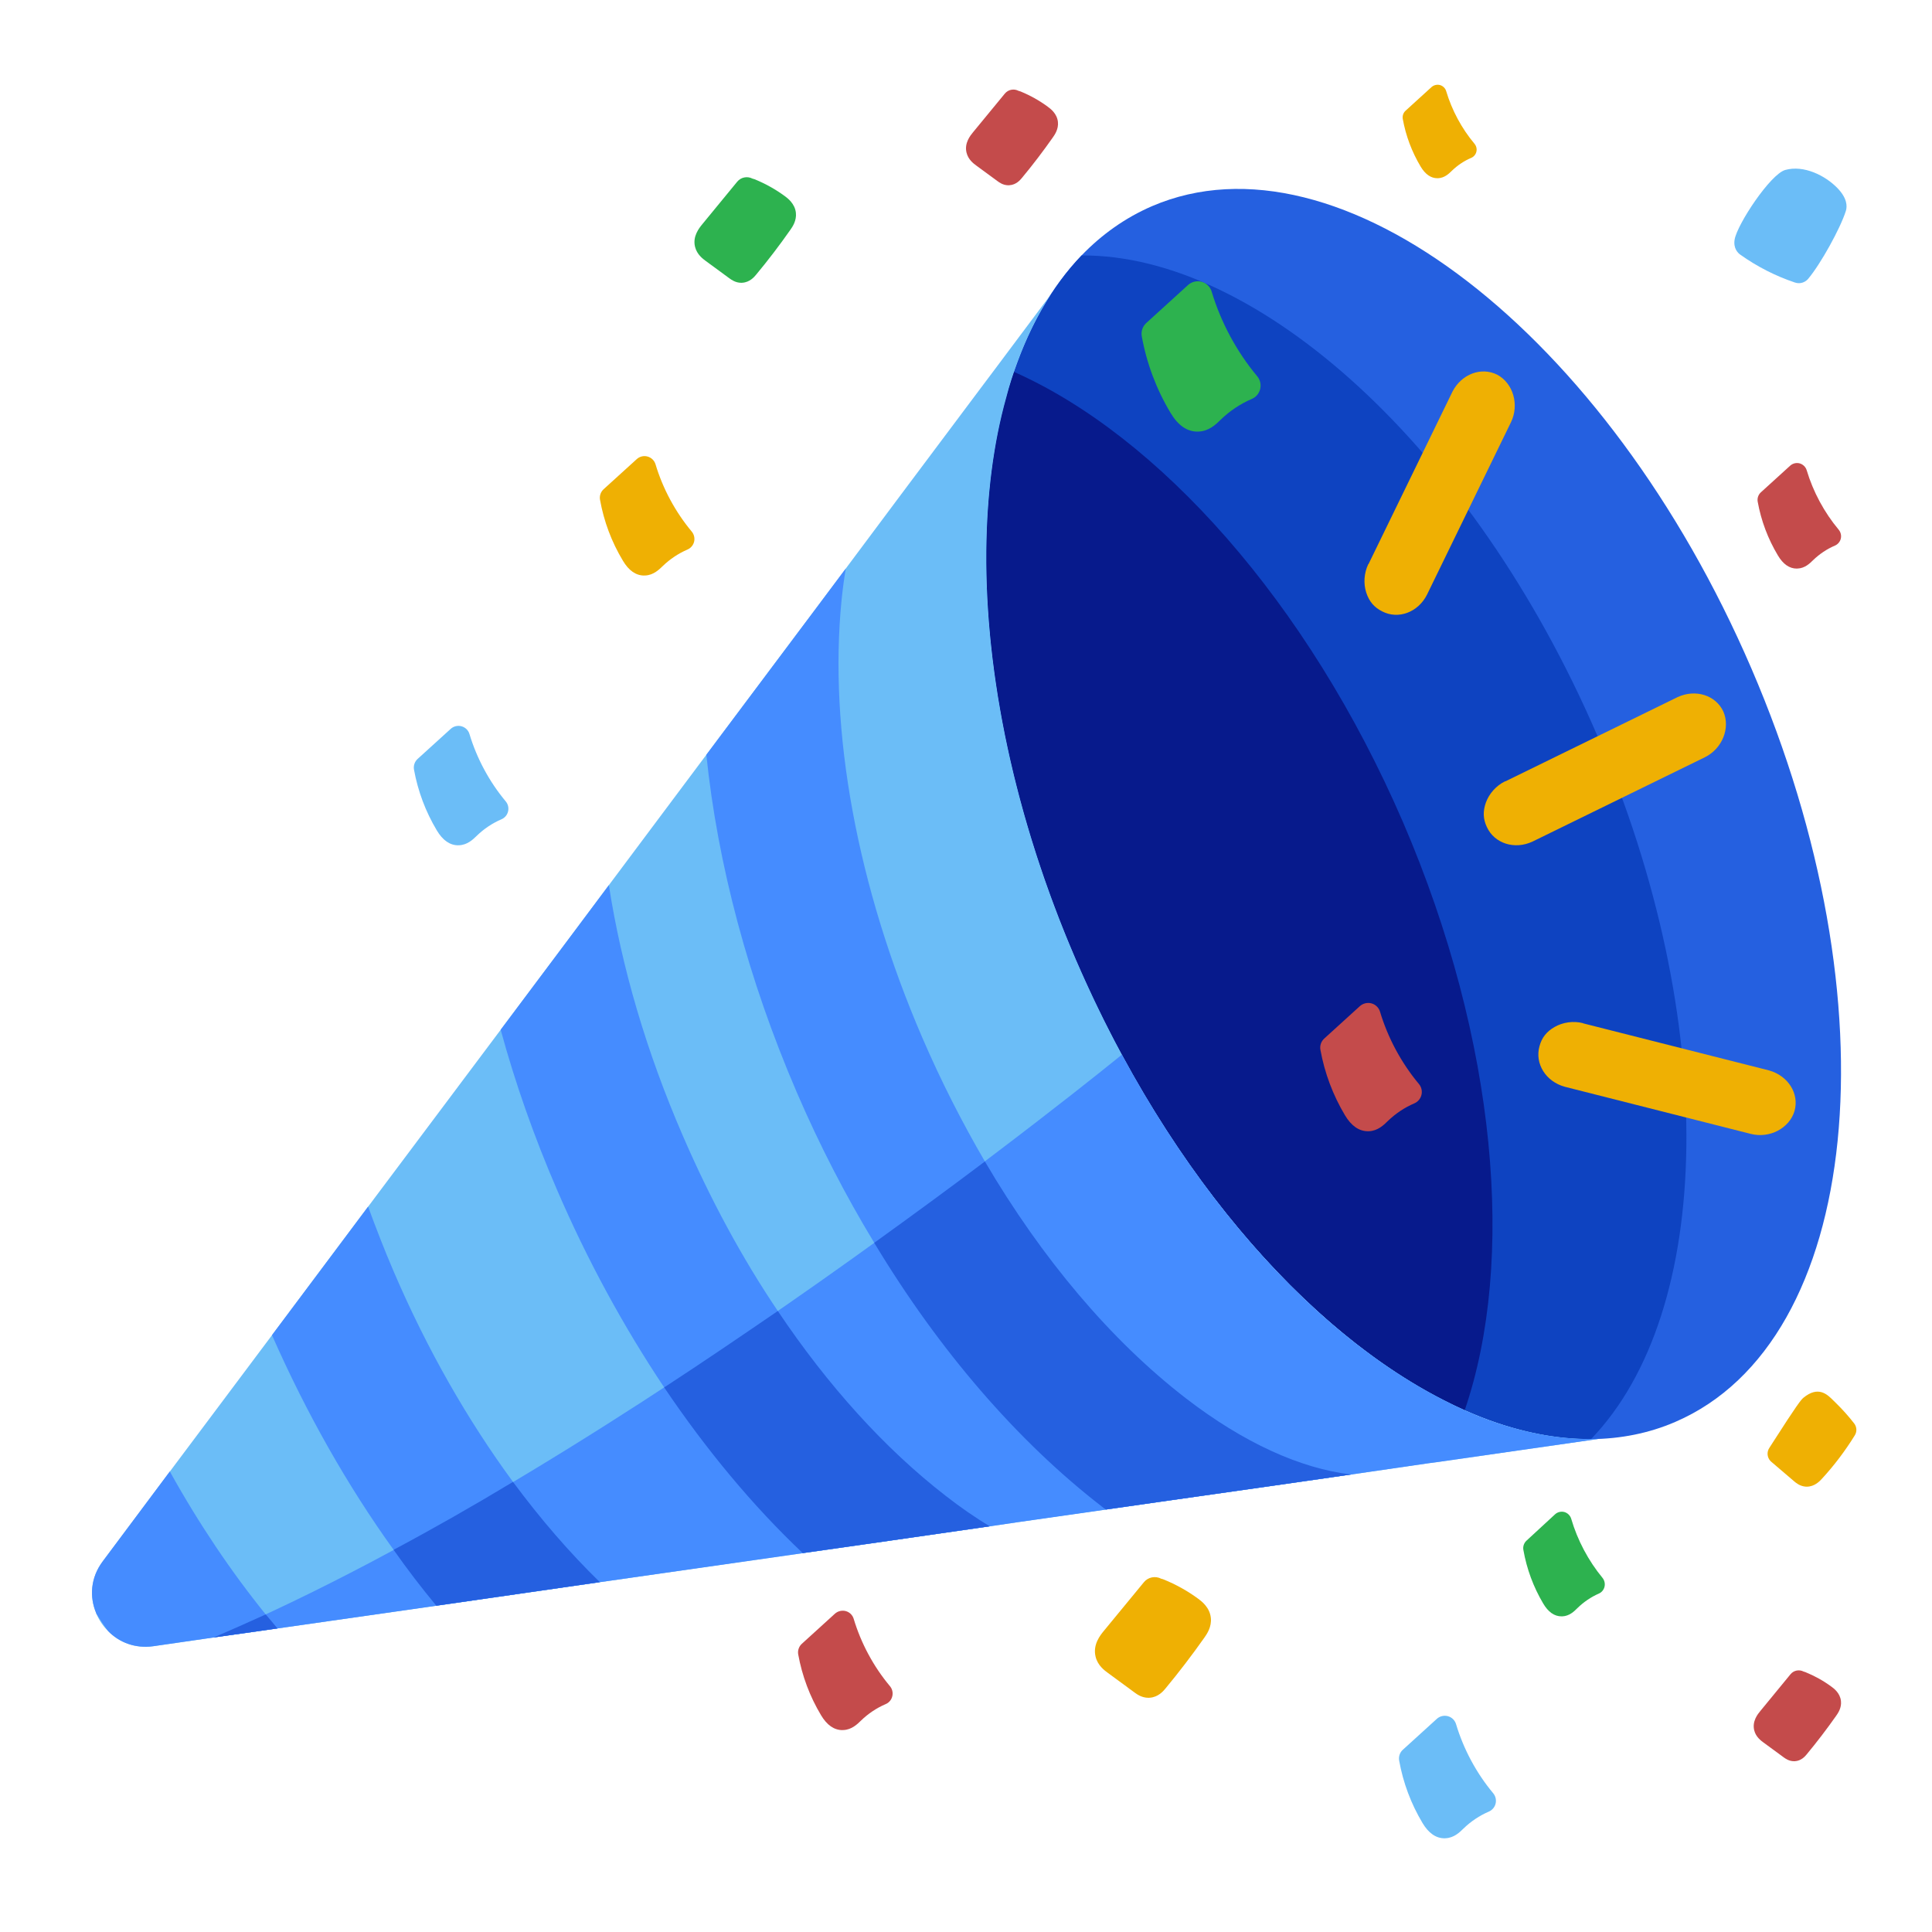 <svg width="40" height="40" viewBox="0 0 40 40" fill="none" xmlns="http://www.w3.org/2000/svg">
<path d="M34.685 29.439C34.135 29.677 33.546 29.79 32.939 29.796C29.288 29.819 24.836 25.821 22.273 19.868C19.705 13.908 19.858 7.92 22.392 5.289C22.812 4.853 23.3 4.507 23.85 4.269C27.711 2.608 33.268 6.889 36.261 13.84C39.255 20.792 38.552 27.772 34.685 29.439Z" fill="#2560E0"/>
<path d="M32.939 29.796C32.1 29.802 31.215 29.591 30.326 29.195C27.343 27.874 24.247 24.449 22.274 19.867C20.318 15.331 19.938 10.773 20.993 7.699C21.322 6.735 21.792 5.919 22.393 5.289C26.045 5.266 30.496 9.264 33.065 15.218C35.627 21.177 35.475 27.165 32.94 29.796H32.939Z" fill="#0E43C1"/>
<path d="M30.326 29.195C27.343 27.874 24.247 24.449 22.274 19.867C20.318 15.331 19.938 10.773 20.993 7.699C23.975 9.02 27.071 12.445 29.05 17.027C31 21.563 31.38 26.116 30.326 29.195Z" fill="#071A8C"/>
<path d="M33.098 29.791L29.742 30.273L29.566 30.296L27.973 30.528L26.317 30.766L24.004 31.095L22.898 31.254L21.072 31.515L20.494 31.6L18.447 31.895L16.621 32.156L15.595 32.303L12.42 32.757L9.035 33.245L5.746 33.715L4.425 33.902L3.172 34.084C2.797 34.135 2.469 34.004 2.242 33.772C2.134 33.67 2.049 33.539 1.992 33.403V33.398C1.85 33.063 1.873 32.666 2.128 32.326L3.517 30.466L5.632 27.642L7.622 24.982L10.366 21.32L11.71 19.528L12.606 18.326L13.479 17.158L14.624 15.627L15.18 14.884L16.881 12.616L17.511 11.771L18.662 10.229L20.374 7.943L20.663 7.558L21.757 6.095C21.48 6.52 21.247 6.996 21.055 7.524C20.969 7.75 20.896 7.983 20.834 8.227C20.567 9.179 20.431 10.251 20.42 11.408C20.397 13.959 21.004 16.919 22.274 19.868C22.569 20.548 22.886 21.206 23.226 21.835C24.383 23.979 25.778 25.782 27.258 27.131C28.12 27.913 29.004 28.537 29.883 28.985C30.201 29.149 30.518 29.291 30.83 29.405C31.607 29.683 32.367 29.819 33.098 29.79V29.791Z" fill="#6BBDF7"/>
<path d="M33.098 29.791L29.741 30.273L29.566 30.296L27.972 30.528L26.317 30.766L24.003 31.095L22.898 31.254L21.072 31.515L20.494 31.6L18.447 31.895L16.621 32.156L15.595 32.303L12.42 32.757L9.034 33.245L5.746 33.715L4.425 33.902C12.834 30.335 23.227 21.836 23.227 21.836C24.384 23.979 25.779 25.783 27.259 27.132C28.12 27.914 29.005 28.538 29.884 28.986C30.201 29.15 30.519 29.292 30.831 29.405C31.608 29.684 32.368 29.819 33.099 29.791L33.098 29.791Z" fill="#458CFF"/>
<path d="M24.547 28.946C23.005 27.755 21.576 26.065 20.391 24.047C19.921 23.241 19.484 22.385 19.098 21.49C17.743 18.348 17.153 15.122 17.425 12.412C17.448 12.191 17.476 11.975 17.511 11.771L14.624 15.626C14.857 17.889 15.492 20.282 16.495 22.612C16.966 23.706 17.505 24.75 18.1 25.73C19.438 27.953 21.06 29.836 22.812 31.191C22.84 31.214 22.869 31.236 22.897 31.253L24.003 31.095L26.316 30.766L27.972 30.528C26.923 30.403 25.743 29.87 24.547 28.946ZM19.58 30.97C18.321 29.995 17.142 28.691 16.104 27.143C15.361 26.043 14.704 24.824 14.137 23.514C13.382 21.773 12.867 20.015 12.606 18.326L10.366 21.32C10.667 22.425 11.058 23.537 11.534 24.637C12.164 26.1 12.918 27.478 13.751 28.725C14.625 30.018 15.589 31.18 16.62 32.155L18.446 31.894L20.493 31.6C20.187 31.418 19.886 31.208 19.58 30.97ZM10.621 30.681C9.68 29.4 8.84 27.931 8.154 26.332C7.961 25.884 7.786 25.43 7.621 24.982L5.631 27.642C6.34 29.252 7.191 30.755 8.149 32.087C8.432 32.49 8.728 32.875 9.034 33.244L12.419 32.756C11.79 32.144 11.188 31.446 10.621 30.681ZM5.501 33.425C4.787 32.541 4.118 31.549 3.516 30.465L2.127 32.325C1.872 32.665 1.85 33.062 1.991 33.397V33.403C2.07 33.528 2.15 33.652 2.24 33.772C2.467 34.004 2.796 34.134 3.17 34.083L4.424 33.902L5.745 33.715C5.665 33.619 5.586 33.522 5.501 33.425Z" fill="#458CFF"/>
<path d="M5.501 33.425C5.586 33.522 5.665 33.618 5.745 33.715L4.424 33.902C4.781 33.748 5.138 33.59 5.501 33.425ZM10.621 30.681C9.804 31.174 8.977 31.645 8.149 32.087C8.432 32.49 8.727 32.875 9.033 33.244L12.419 32.756C11.789 32.144 11.188 31.446 10.621 30.681ZM19.58 30.97C18.321 29.995 17.142 28.691 16.104 27.143C15.35 27.659 14.568 28.192 13.751 28.725C14.624 30.018 15.588 31.18 16.62 32.155L18.446 31.895L20.493 31.6C20.187 31.418 19.886 31.208 19.58 30.97ZM24.547 28.946C23.005 27.755 21.576 26.065 20.391 24.047C19.722 24.552 18.951 25.118 18.1 25.731C19.438 27.953 21.06 29.836 22.812 31.191C22.84 31.214 22.869 31.236 22.897 31.253L24.003 31.095L26.316 30.766L27.972 30.528C26.923 30.403 25.743 29.87 24.547 28.946Z" fill="#2560E0"/>
<path d="M31.165 16.178L34.735 14.432C35.105 14.262 35.523 14.392 35.68 14.732C35.83 15.075 35.655 15.502 35.298 15.678L31.729 17.424C31.357 17.598 30.94 17.463 30.784 17.123C30.706 16.959 30.698 16.799 30.764 16.615C30.831 16.432 30.976 16.266 31.161 16.176L31.165 16.177L31.165 16.178Z" fill="#EFB003"/>
<path d="M28.334 11.678L30.073 8.106C30.26 7.744 30.67 7.589 31.002 7.76C31.331 7.938 31.457 8.383 31.284 8.74L29.544 12.313C29.359 12.68 28.947 12.83 28.616 12.658C28.453 12.576 28.348 12.456 28.287 12.27C28.226 12.084 28.24 11.865 28.329 11.68L28.334 11.678Z" fill="#EFB003"/>
<path d="M32.776 21.187L36.627 22.162C37.02 22.272 37.255 22.642 37.154 23.002C37.047 23.36 36.638 23.574 36.252 23.477L32.4 22.501C32.004 22.394 31.773 22.022 31.873 21.662C31.92 21.486 32.017 21.359 32.187 21.262C32.356 21.165 32.574 21.132 32.773 21.183L32.776 21.187Z" fill="#EFB003"/>
<path d="M38.041 3.893C37.792 3.636 37.346 3.411 36.961 3.519C36.652 3.607 35.969 4.642 35.914 4.957C35.882 5.143 35.983 5.238 36.029 5.271C36.377 5.519 36.757 5.713 37.161 5.849C37.188 5.858 37.215 5.863 37.242 5.863C37.315 5.863 37.387 5.831 37.436 5.773C37.692 5.469 38.1 4.734 38.216 4.369C38.248 4.268 38.244 4.103 38.041 3.893Z" fill="#6BBDF7"/>
<path d="M29.759 3.69C29.764 3.69 29.769 3.69 29.774 3.69C29.908 3.683 29.996 3.598 30.06 3.535C30.175 3.424 30.312 3.331 30.459 3.269C30.513 3.246 30.553 3.199 30.567 3.141C30.581 3.084 30.566 3.023 30.529 2.978C30.263 2.661 30.06 2.283 29.942 1.888C29.924 1.826 29.875 1.779 29.814 1.761C29.753 1.745 29.686 1.76 29.638 1.803L29.101 2.292C29.053 2.335 29.032 2.4 29.043 2.463C29.106 2.812 29.231 3.144 29.413 3.449C29.509 3.609 29.625 3.69 29.76 3.69L29.759 3.69Z" fill="#EFB003"/>
<path d="M24.792 8.936C24.8 8.936 24.808 8.936 24.817 8.935C25.032 8.925 25.173 8.788 25.276 8.687C25.46 8.508 25.682 8.36 25.918 8.259C26.005 8.222 26.069 8.146 26.091 8.053C26.113 7.961 26.09 7.864 26.03 7.791C25.603 7.28 25.277 6.673 25.086 6.037C25.057 5.938 24.979 5.862 24.879 5.834C24.78 5.807 24.674 5.832 24.597 5.901L23.733 6.687C23.657 6.756 23.621 6.86 23.639 6.962C23.741 7.524 23.941 8.058 24.235 8.548C24.389 8.806 24.575 8.936 24.792 8.936Z" fill="#2DB24F"/>
<path d="M28.321 23.421C28.328 23.421 28.335 23.421 28.342 23.421C28.526 23.412 28.647 23.295 28.734 23.209C28.892 23.056 29.081 22.929 29.282 22.844C29.356 22.812 29.411 22.747 29.43 22.668C29.449 22.589 29.43 22.507 29.378 22.444C29.014 22.008 28.735 21.49 28.572 20.947C28.547 20.863 28.48 20.797 28.396 20.774C28.312 20.751 28.221 20.772 28.155 20.831L27.418 21.501C27.352 21.561 27.322 21.649 27.338 21.736C27.425 22.216 27.596 22.671 27.846 23.09C27.977 23.31 28.137 23.421 28.322 23.421L28.321 23.421Z" fill="#C44B4B"/>
<path d="M37.2 11.771C37.206 11.771 37.212 11.771 37.218 11.771C37.368 11.764 37.468 11.667 37.54 11.596C37.669 11.471 37.825 11.366 37.99 11.296C38.051 11.27 38.096 11.216 38.112 11.152C38.127 11.087 38.111 11.019 38.069 10.968C37.769 10.609 37.54 10.184 37.406 9.737C37.385 9.668 37.33 9.614 37.261 9.594C37.192 9.575 37.117 9.593 37.063 9.642L36.457 10.193C36.403 10.242 36.379 10.315 36.391 10.386C36.462 10.78 36.603 11.155 36.809 11.499C36.916 11.68 37.048 11.772 37.2 11.772L37.2 11.771Z" fill="#C44B4B"/>
<path d="M32.33 33.465C32.335 33.465 32.341 33.465 32.346 33.465C32.494 33.458 32.591 33.362 32.661 33.292C32.788 33.168 32.94 33.064 33.101 32.994C33.161 32.968 33.205 32.915 33.22 32.851C33.235 32.787 33.219 32.719 33.178 32.668C32.885 32.312 32.661 31.89 32.531 31.447C32.511 31.378 32.457 31.325 32.389 31.305C32.321 31.287 32.248 31.304 32.196 31.352L31.603 31.899C31.551 31.948 31.527 32.02 31.54 32.09C31.609 32.482 31.746 32.853 31.948 33.195C32.053 33.375 32.181 33.465 32.33 33.465Z" fill="#2DB24F"/>
<path d="M29.907 38.06C29.913 38.06 29.92 38.06 29.927 38.059C30.102 38.051 30.218 37.939 30.301 37.857C30.451 37.711 30.632 37.59 30.823 37.508C30.894 37.478 30.947 37.416 30.965 37.341C30.983 37.266 30.964 37.186 30.915 37.127C30.567 36.711 30.302 36.216 30.146 35.697C30.122 35.617 30.059 35.554 29.978 35.532C29.898 35.51 29.81 35.53 29.748 35.587L29.044 36.227C28.982 36.283 28.953 36.368 28.968 36.451C29.05 36.909 29.213 37.344 29.452 37.744C29.578 37.954 29.73 38.06 29.907 38.06Z" fill="#6BBDF7"/>
<path d="M17.442 35.819C17.448 35.819 17.455 35.819 17.461 35.819C17.632 35.811 17.745 35.702 17.827 35.622C17.973 35.48 18.149 35.362 18.336 35.282C18.406 35.253 18.457 35.192 18.474 35.119C18.492 35.046 18.474 34.968 18.425 34.91C18.086 34.505 17.827 34.023 17.675 33.517C17.652 33.438 17.59 33.378 17.511 33.356C17.433 33.335 17.348 33.355 17.287 33.409L16.6 34.034C16.54 34.089 16.512 34.172 16.526 34.252C16.607 34.699 16.766 35.123 16.999 35.512C17.121 35.717 17.27 35.82 17.442 35.82V35.819Z" fill="#C44B4B"/>
<path d="M13.338 11.915C13.345 11.915 13.351 11.915 13.358 11.915C13.529 11.907 13.641 11.797 13.723 11.718C13.87 11.576 14.046 11.458 14.233 11.378C14.302 11.348 14.353 11.288 14.371 11.215C14.388 11.141 14.37 11.064 14.322 11.006C13.983 10.6 13.723 10.118 13.572 9.613C13.548 9.534 13.486 9.474 13.407 9.452C13.329 9.43 13.244 9.45 13.184 9.505L12.497 10.129C12.436 10.185 12.408 10.268 12.423 10.348C12.503 10.795 12.662 11.219 12.896 11.608C13.017 11.813 13.166 11.916 13.338 11.916V11.915Z" fill="#EFB003"/>
<path d="M9.487 17.5C9.493 17.5 9.5 17.5 9.506 17.5C9.677 17.492 9.79 17.383 9.872 17.303C10.018 17.161 10.194 17.043 10.381 16.963C10.451 16.933 10.502 16.873 10.519 16.8C10.537 16.726 10.519 16.649 10.47 16.591C10.131 16.185 9.872 15.703 9.72 15.198C9.697 15.119 9.634 15.059 9.556 15.037C9.478 15.015 9.392 15.035 9.332 15.09L8.645 15.714C8.585 15.77 8.557 15.852 8.571 15.933C8.652 16.38 8.811 16.803 9.044 17.193C9.166 17.398 9.315 17.501 9.487 17.501V17.5Z" fill="#6BBDF7"/>
<path d="M16.248 4.06C16.056 3.919 15.845 3.802 15.623 3.711C15.608 3.706 15.594 3.701 15.579 3.698C15.474 3.643 15.342 3.667 15.264 3.761L14.538 4.645C14.478 4.719 14.336 4.891 14.39 5.11C14.43 5.27 14.552 5.359 14.617 5.407L15.101 5.762C15.14 5.79 15.227 5.855 15.348 5.855C15.354 5.855 15.361 5.855 15.368 5.854C15.524 5.844 15.617 5.732 15.652 5.69C15.9 5.392 16.139 5.079 16.363 4.759C16.406 4.698 16.496 4.569 16.478 4.405C16.457 4.214 16.305 4.102 16.248 4.06H16.248Z" fill="#2DB24F"/>
<path d="M21.694 2.21C21.52 2.082 21.329 1.975 21.128 1.893C21.115 1.888 21.101 1.884 21.088 1.881C20.993 1.831 20.874 1.852 20.803 1.939L20.145 2.739C20.09 2.806 19.962 2.962 20.011 3.161C20.047 3.306 20.157 3.387 20.216 3.43L20.655 3.752C20.69 3.778 20.769 3.836 20.879 3.836C20.885 3.836 20.891 3.836 20.897 3.835C21.039 3.827 21.123 3.725 21.155 3.687C21.379 3.418 21.595 3.134 21.799 2.844C21.838 2.788 21.919 2.672 21.903 2.523C21.884 2.349 21.746 2.248 21.694 2.211V2.21Z" fill="#C44B4B"/>
<path d="M24.807 33.1C24.587 32.938 24.346 32.804 24.092 32.701C24.076 32.694 24.059 32.69 24.042 32.686C23.922 32.623 23.771 32.65 23.683 32.758L22.852 33.768C22.783 33.852 22.621 34.049 22.683 34.3C22.727 34.482 22.867 34.585 22.942 34.639L23.496 35.046C23.54 35.078 23.64 35.151 23.777 35.151C23.785 35.151 23.793 35.151 23.801 35.15C23.979 35.139 24.086 35.011 24.126 34.963C24.408 34.623 24.681 34.266 24.939 33.9C24.988 33.829 25.09 33.682 25.069 33.494C25.045 33.275 24.872 33.148 24.807 33.1Z" fill="#EFB003"/>
<path d="M37.917 34.92C37.752 34.798 37.571 34.698 37.38 34.62C37.367 34.615 37.355 34.611 37.342 34.608C37.252 34.561 37.138 34.581 37.071 34.663L36.447 35.423C36.394 35.486 36.273 35.635 36.319 35.824C36.353 35.961 36.458 36.038 36.514 36.079L36.931 36.385C36.965 36.409 37.039 36.464 37.143 36.464C37.149 36.464 37.155 36.464 37.161 36.464C37.295 36.456 37.375 36.359 37.405 36.323C37.617 36.067 37.823 35.798 38.017 35.522C38.054 35.469 38.131 35.358 38.115 35.217C38.097 35.052 37.967 34.956 37.917 34.92Z" fill="#C44B4B"/>
<path d="M38.006 29.043L37.956 28.994C37.833 28.871 37.647 28.685 37.338 28.939C37.288 28.981 37.212 29.072 36.694 29.881L36.635 29.973C36.621 29.993 36.611 30.014 36.604 30.038C36.581 30.12 36.607 30.209 36.672 30.264L37.14 30.664C37.183 30.701 37.264 30.769 37.38 30.779C37.39 30.779 37.399 30.78 37.408 30.78C37.571 30.78 37.68 30.661 37.722 30.615C37.975 30.34 38.203 30.038 38.401 29.718C38.45 29.64 38.444 29.541 38.388 29.47C38.272 29.32 38.143 29.177 38.007 29.044L38.006 29.043Z" fill="#EFB003"/>
</svg>
